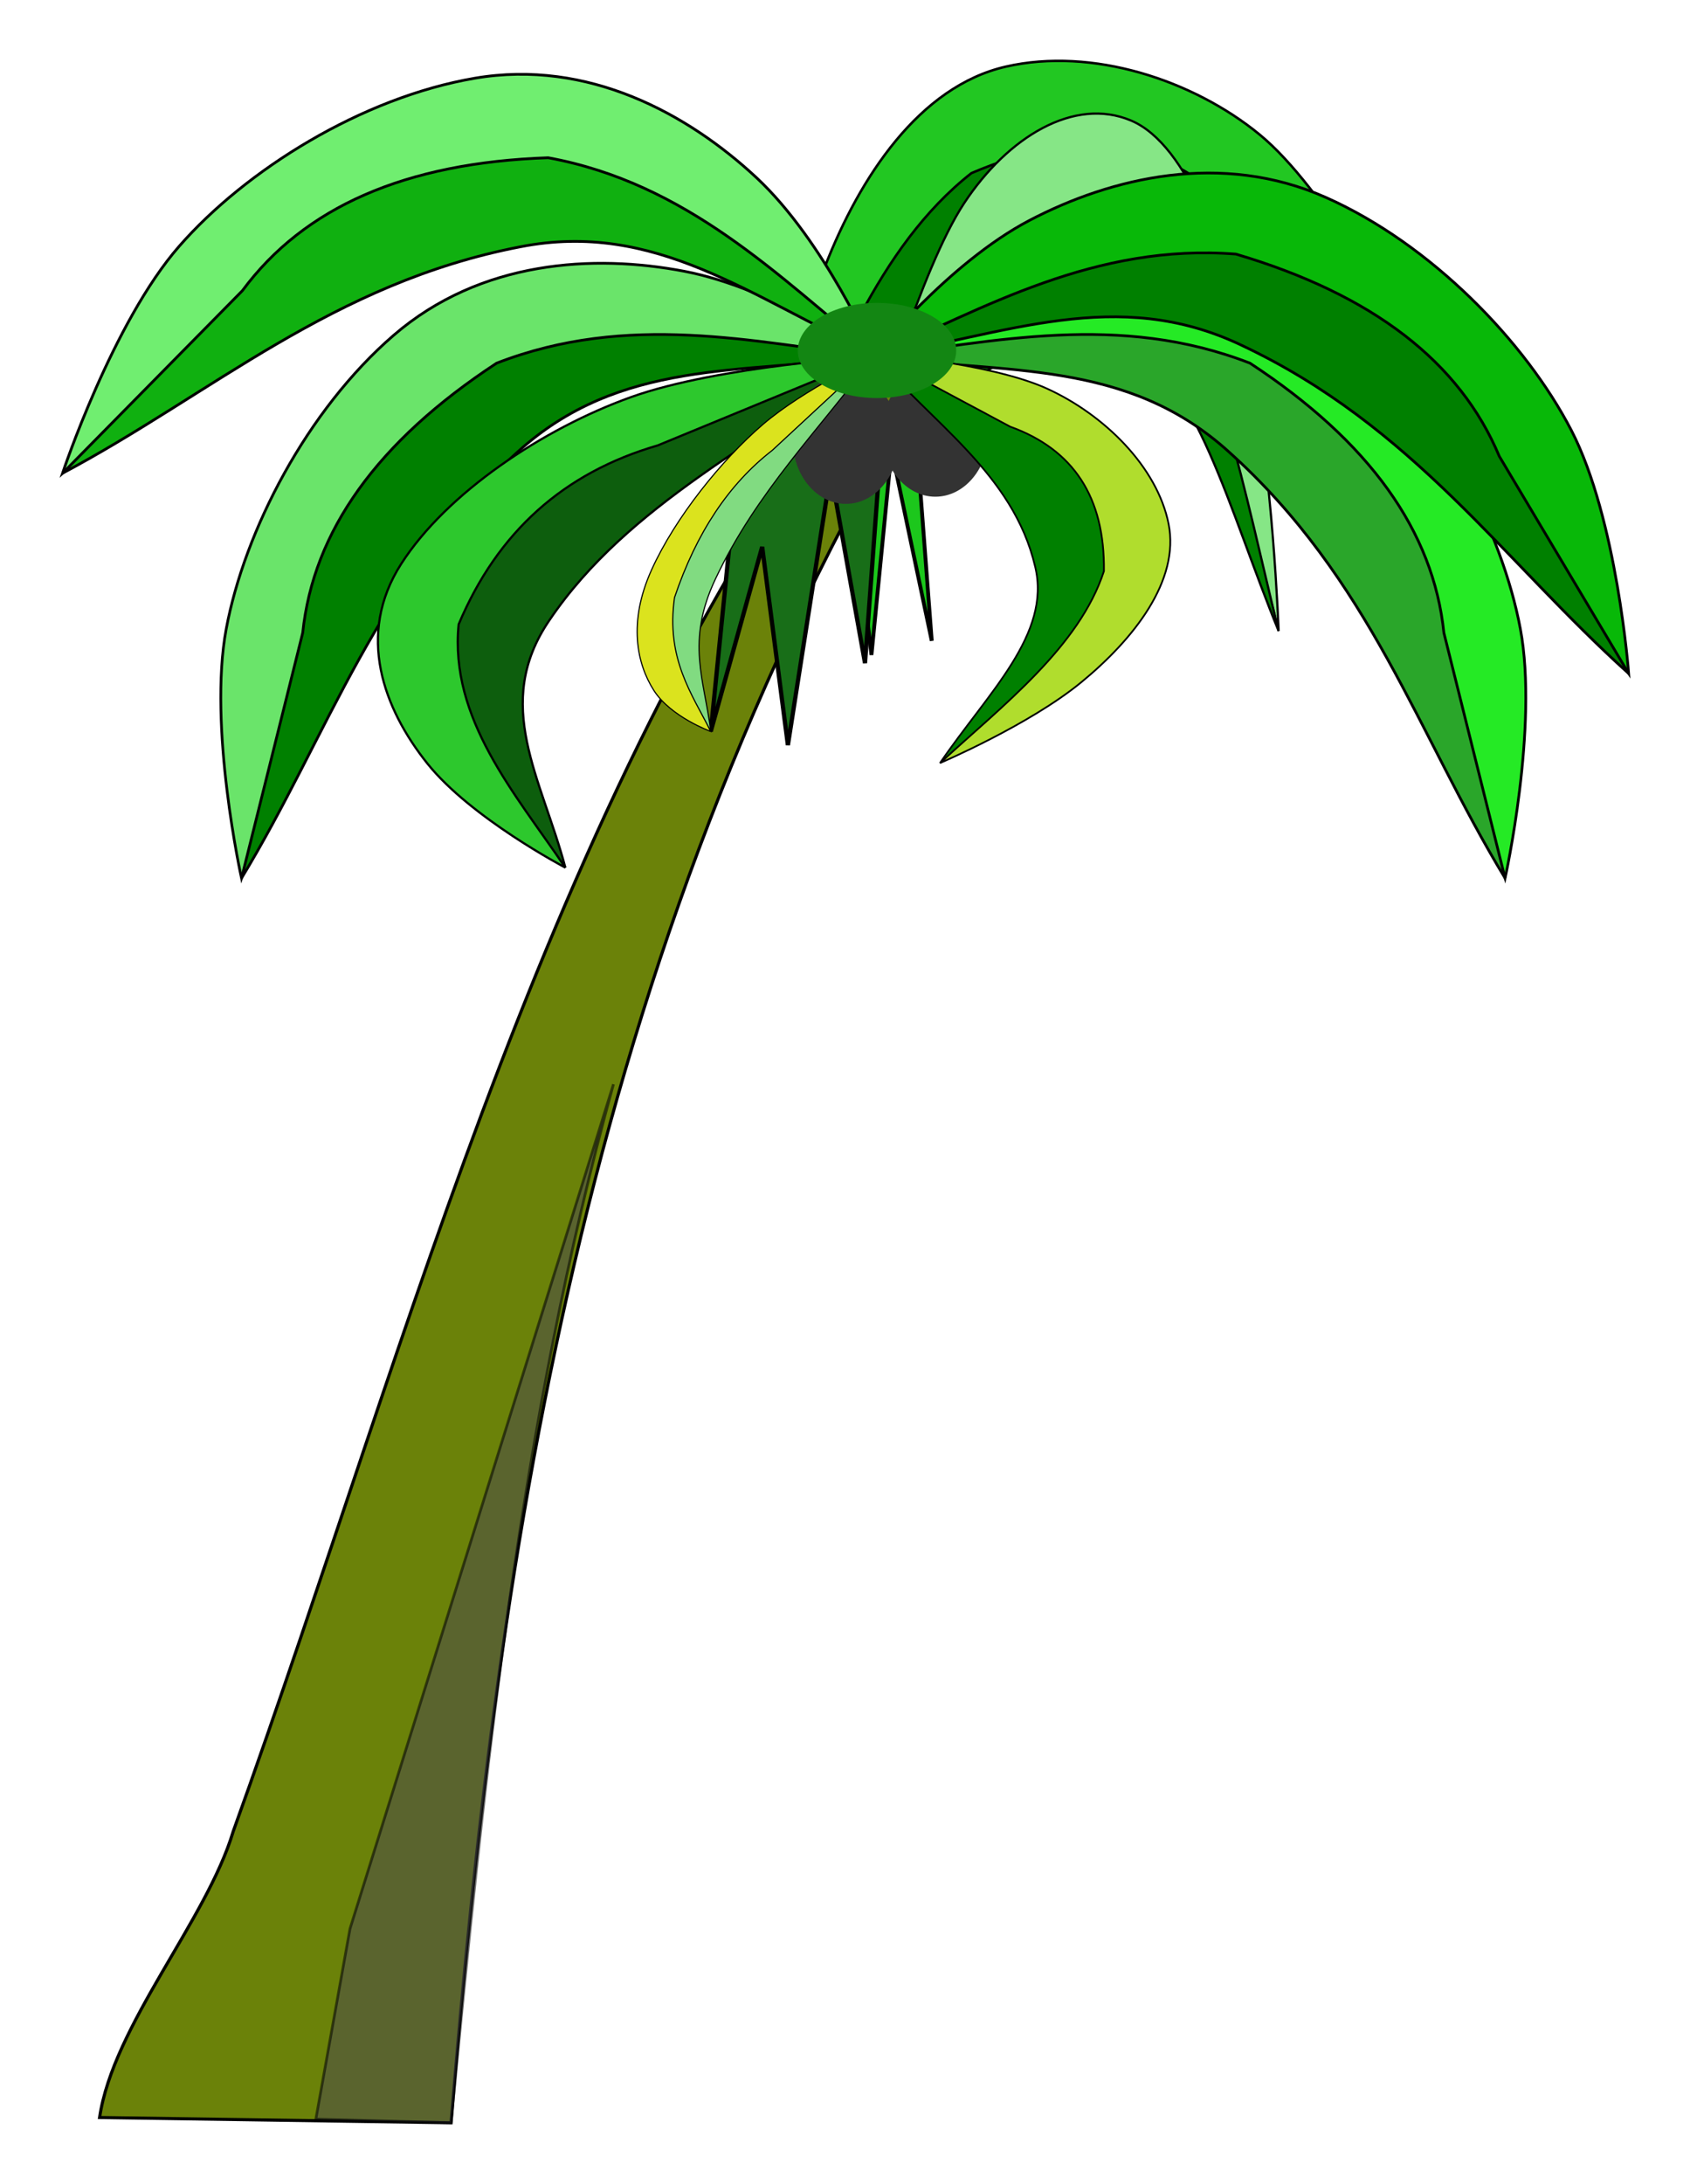 <?xml version="1.0" encoding="UTF-8" standalone="no"?>
<!-- Created with Inkscape (http://www.inkscape.org/) -->

<svg
   xmlns:dc="http://purl.org/dc/elements/1.1/"
   xmlns:cc="http://creativecommons.org/ns#"
   xmlns:rdf="http://www.w3.org/1999/02/22-rdf-syntax-ns#"
   xmlns:svg="http://www.w3.org/2000/svg"
   xmlns="http://www.w3.org/2000/svg"
   xmlns:sodipodi="http://sodipodi.sourceforge.net/DTD/sodipodi-0.dtd"
   xmlns:inkscape="http://www.inkscape.org/namespaces/inkscape"
   width="623.948"
   height="805.871"
   viewBox="0 -0.6 165.086 213.22"
   version="1.1"
   id="svg8"
   inkscape:version="0.92.1 r15371"
   sodipodi:docname="palmtree.svg">
  <title
     id="title4613">Palm Tree</title>
  <defs
     id="defs2">
    <filter
       inkscape:collect="always"
       style="color-interpolation-filters:sRGB"
       id="filter4943"
       x="-0.261"
       width="1.522"
       y="-0.353"
       height="1.705">
      <feGaussianBlur
         inkscape:collect="always"
         stdDeviation="1.365"
         id="feGaussianBlur4945" />
    </filter>
  </defs>
  <sodipodi:namedview
     id="base"
     pagecolor="#ffffff"
     bordercolor="#a8a2a2"
     borderopacity="1"
     inkscape:pageopacity="0.0"
     inkscape:pageshadow="2"
     inkscape:zoom="0.55514706"
     inkscape:cx="289.74768"
     inkscape:cy="424.69728"
     inkscape:document-units="px"
     inkscape:current-layer="layer1"
     showgrid="false"
     units="px"
     inkscape:window-width="1366"
     inkscape:window-height="714"
     inkscape:window-x="0"
     inkscape:window-y="25"
     inkscape:window-maximized="1"
     inkscape:pagecheckerboard="false"
     gridtolerance="10"
     viewbox-y="-0.6"
     inkscape:showpageshadow="false"
     inkscape:object-nodes="true"
     inkscape:snap-others="false"
     inkscape:snap-intersection-paths="true"
     fit-margin-top="22"
     fit-margin-left="22"
     fit-margin-bottom="22"
     fit-margin-right="22" />
  <g
     inkscape:label="Layer 1"
     inkscape:groupmode="layer"
     id="layer1"
     transform="translate(-63.038,-88.198)">
    <g
       id="g4972">
      <path
         inkscape:connector-curvature="0"
         id="path4515"
         d="m 142.278,143.27 2.617,-19.298 3.271,27.569 1.963,-19.987 3.926,18.609 -2.617,-34.461 -10.468,4.135 z"
         style="fill:#1cc71c;fill-opacity:1;stroke:#000000;stroke-width:0.373px;stroke-linecap:butt;stroke-linejoin:miter;stroke-opacity:1" />
      <path
         style="fill:#22c722;fill-opacity:1;stroke:#000000;stroke-width:0.242px;stroke-linecap:butt;stroke-linejoin:miter;stroke-opacity:1"
         d="m 143.652,113.546 c 3.378,-8.648 9.185,-17.507 17.637,-19.442 8.453,-1.935 18.318,1.322 24.787,6.626 6.469,5.305 13.472,18.589 13.472,18.589 0,0 -11.658,-7.238 -17.932,-9.36 -6.274,-2.122 -15.059,-6.721 -23.018,-3.285 -7.958,3.436 -19.192,28.344 -19.192,28.344 0,0 0.867,-12.825 4.246,-21.473 z"
         id="path4526"
         inkscape:connector-curvature="0"
         sodipodi:nodetypes="zzzczzcz" />
      <path
         style="fill:#008000;stroke:#000000;stroke-width:0.242px;stroke-linecap:butt;stroke-linejoin:miter;stroke-opacity:1"
         d="m 139.406,135.019 c 4.955,-10.943 9.289,-23.263 18.523,-30.517 10.22,-4.377 18.406,-3.397 24.696,2.799 l 16.923,12.019 c -12.383,-2.802 -23.492,-9.719 -37.611,-6.914 -10.168,1.973 -15.086,12.787 -22.53,22.613"
         id="path4528"
         inkscape:connector-curvature="0"
         sodipodi:nodetypes="cccccc" />
      <path
         sodipodi:nodetypes="zzzczzcz"
         inkscape:connector-curvature="0"
         id="path4520"
         d="m 185.145,123.054 c -2.224,-10.533 -6.047,-21.325 -11.612,-23.682 -5.565,-2.357 -12.06,1.61 -16.319,8.072 -4.259,6.462 -8.869,22.643 -8.869,22.643 0,0 7.675,-8.816 11.806,-11.401 4.131,-2.585 9.914,-8.187 15.154,-4.001 5.239,4.186 12.635,34.525 12.635,34.525 0,0 -0.571,-15.622 -2.795,-26.156 z"
         style="fill:#86e686;fill-opacity:1;stroke:#000000;stroke-width:0.217px;stroke-linecap:butt;stroke-linejoin:miter;stroke-opacity:1" />
      <path
         sodipodi:nodetypes="cccccc"
         inkscape:connector-curvature="0"
         id="path4522"
         d="m 187.94,149.21 c -3.262,-13.329 -6.116,-28.337 -12.194,-37.172 -6.728,-5.332 -12.118,-4.138 -16.259,3.409 l -11.141,14.64 c 8.153,-3.413 15.466,-11.839 24.762,-8.422 6.694,2.403 9.932,15.576 14.833,27.545"
         style="fill:#008000;stroke:#000000;stroke-width:0.217px;stroke-linecap:butt;stroke-linejoin:miter;stroke-opacity:1" />
      <path
         sodipodi:nodetypes="cccccc"
         inkscape:connector-curvature="0"
         id="path4482"
         d="m 72.766,294.334 c 1.326,-8.99 10.468,-19.271 13.056,-27.943 17.894,-49.645 30.732,-101.697 62.523,-143.973 l 6.121,0.401 c -33.999,55.6 -42.658,114.826 -47.366,172.024 z"
         style="fill:#6b8209;fill-opacity:1;stroke:#000000;stroke-width:0.304px;stroke-linecap:butt;stroke-linejoin:miter;stroke-opacity:1" />
      <path
         sodipodi:nodetypes="zzzczzcz"
         inkscape:connector-curvature="0"
         id="path4484"
         d="m 129.88,114.082 c -8.847,-1.689 -19.892,-1.075 -28.378,6.24 -8.486,7.316 -14.57,19.086 -16.363,28.66 -1.793,9.574 1.49,24.357 1.49,24.357 0,0 4.841,-15.894 8.674,-23.409 3.833,-7.515 8.074,-18.991 17.182,-24.933 9.108,-5.942 35.86,-2.579 35.86,-2.579 0,0 -9.618,-6.647 -18.465,-8.336 z"
         style="fill:#6ae46a;fill-opacity:1;stroke:#000000;stroke-width:0.264px;stroke-linecap:butt;stroke-linejoin:miter;stroke-opacity:1" />
      <path
         style="fill:#186e18;fill-opacity:1;stroke:#000000;stroke-width:0.415px;stroke-linecap:butt;stroke-linejoin:miter;stroke-opacity:1"
         d="m 147.535,152.338 -3.348,-18.685 -4.185,26.692 -2.511,-19.352 -5.022,18.017 3.348,-33.365 13.391,4.004 z"
         id="path4517"
         inkscape:connector-curvature="0" />
      <path
         sodipodi:nodetypes="cccccc"
         inkscape:connector-curvature="0"
         id="path4490"
         d="m 148.345,122.418 c -11.769,-1.458 -23.969,-4.344 -36.799,0.637 -11.671,7.651 -17.913,16.409 -18.938,26.327 l -5.979,23.958 c 8.527,-14.02 13.126,-29.177 27.005,-41.648 9.963,-9.008 21.611,-7.589 34.712,-9.274"
         style="fill:#008000;stroke:#000000;stroke-width:0.264px;stroke-linecap:butt;stroke-linejoin:miter;stroke-opacity:1" />
      <path
         style="fill:#25ea25;fill-opacity:1;stroke:#000000;stroke-width:0.264px;stroke-linecap:butt;stroke-linejoin:miter;stroke-opacity:1"
         d="m 166.81,114.082 c 8.847,-1.689 19.892,-1.075 28.378,6.24 8.486,7.316 14.57,19.086 16.363,28.66 1.793,9.574 -1.49,24.357 -1.49,24.357 0,0 -4.841,-15.894 -8.674,-23.409 -3.833,-7.515 -8.074,-18.991 -17.182,-24.933 -9.108,-5.942 -35.86,-2.579 -35.86,-2.579 0,0 9.618,-6.647 18.465,-8.336 z"
         id="path4496"
         inkscape:connector-curvature="0"
         sodipodi:nodetypes="zzzczzcz" />
      <path
         style="fill:#2aa62a;fill-opacity:1;stroke:#000000;stroke-width:0.264px;stroke-linecap:butt;stroke-linejoin:miter;stroke-opacity:1"
         d="m 148.345,122.418 c 11.769,-1.458 23.969,-4.344 36.8,0.637 11.671,7.651 17.913,16.409 18.938,26.327 l 5.979,23.958 c -8.527,-14.02 -13.126,-29.177 -27.005,-41.648 -9.963,-9.008 -21.611,-7.589 -34.712,-9.274"
         id="path4498"
         inkscape:connector-curvature="0"
         sodipodi:nodetypes="cccccc" />
      <path
         sodipodi:nodetypes="zzzczzcz"
         inkscape:connector-curvature="0"
         id="path4502"
         d="m 104.777,162.132 c -4.263,-5.338 -6.989,-12.552 -2.553,-19.475 4.436,-6.923 13.841,-13.201 22.437,-16.283 8.596,-3.082 23.684,-3.956 23.684,-3.956 0,0 -13.712,6.313 -19.732,10.289 -6.02,3.976 -15.698,9.013 -18.637,16.058 -2.939,7.045 8.288,23.539 8.288,23.539 0,0 -9.224,-4.834 -13.487,-10.171 z"
         style="fill:#2dc82d;fill-opacity:1;stroke:#000000;stroke-width:0.216px;stroke-linecap:butt;stroke-linejoin:miter;stroke-opacity:1" />
      <path
         sodipodi:nodetypes="cccccc"
         inkscape:connector-curvature="0"
         id="path4504"
         d="m 118.264,172.303 c -4.919,-7.261 -11.328,-14.51 -10.423,-23.75 3.801,-9.035 10.285,-14.808 19.44,-17.466 l 21.064,-8.67 c -10.819,8.301 -23.901,14.31 -31.638,25.734 -5.608,8.212 -0.762,15.403 1.557,24.152"
         style="fill:#0d5e0d;fill-opacity:1;stroke:#000000;stroke-width:0.216px;stroke-linecap:butt;stroke-linejoin:miter;stroke-opacity:1" />
      <path
         style="opacity:1;fill:#08b808;fill-opacity:1;stroke:#000000;stroke-width:0.264px;stroke-linecap:butt;stroke-linejoin:miter;stroke-opacity:1"
         d="m 163.617,109.106 c 7.982,-4.171 18.735,-6.772 28.972,-2.218 10.237,4.554 19.459,14.067 23.94,22.716 4.481,8.649 5.605,23.75 5.605,23.75 0,0 -9.223,-13.819 -15.063,-19.908 -5.84,-6.088 -13.213,-15.852 -23.649,-18.911 -10.436,-3.06 -35.077,7.883 -35.077,7.883 0,0 7.29,-9.14 15.272,-13.312 z"
         id="path4508"
         inkscape:connector-curvature="0"
         sodipodi:nodetypes="zzzczzcz" />
      <path
         style="fill:#008000;stroke:#000000;stroke-width:0.264px;stroke-linecap:butt;stroke-linejoin:miter;stroke-opacity:1"
         d="m 148.345,122.418 c 10.847,-4.794 21.694,-11.078 35.416,-10.014 13.383,3.956 21.887,10.539 25.732,19.738 l 12.641,21.212 c -12.211,-10.961 -20.99,-24.146 -37.878,-32.078 -12.139,-5.749 -22.882,-1.027 -35.911,1.142"
         id="path4510"
         inkscape:connector-curvature="0"
         sodipodi:nodetypes="cccccc" />
      <path
         sodipodi:nodetypes="zzzczzcz"
         inkscape:connector-curvature="0"
         id="path4514"
         d="M 136.912,104.924 C 130.235,98.714 120.482,93.349 109.429,95.232 98.376,97.116 87.058,104.192 80.546,111.634 c -6.512,7.442 -11.398,22.168 -11.398,22.168 0,0 12.402,-11.358 19.586,-15.903 7.183,-4.545 16.775,-12.348 27.645,-12.694 10.87,-0.346 31.967,16.902 31.967,16.902 0,0 -4.757,-10.972 -11.433,-17.183 z"
         style="fill:#70ee70;fill-opacity:1;stroke:#000000;stroke-width:0.268px;stroke-linecap:butt;stroke-linejoin:miter;stroke-opacity:1" />
      <path
         sodipodi:nodetypes="cccccc"
         inkscape:connector-curvature="0"
         id="path4516"
         d="m 148.345,122.106 c -9.293,-7.569 -18.211,-16.621 -31.76,-19.108 -13.948,0.476 -23.834,4.824 -29.869,12.978 l -17.569,17.825 c 14.576,-7.744 26.388,-18.585 44.728,-22.11 13.195,-2.58 22.405,4.892 34.47,10.415"
         style="fill:#10b010;fill-opacity:1;stroke:#000000;stroke-width:0.268px;stroke-linecap:butt;stroke-linejoin:miter;stroke-opacity:1" />
      <ellipse
         ry="6.3"
         rx="5.204"
         cy="129.792"
         cx="154.406"
         id="path4511"
         style="opacity:1;fill:#333333;fill-opacity:1;stroke:none;stroke-width:0.304;stroke-miterlimit:4;stroke-dasharray:none;stroke-dashoffset:0;stroke-opacity:1" />
      <path
         style="fill:#b0dd2d;fill-opacity:1;stroke:#000000;stroke-width:0.17px;stroke-linecap:butt;stroke-linejoin:miter;stroke-opacity:1"
         d="m 168.689,154.184 c 5.083,-4.187 9.607,-9.883 8.502,-15.436 -1.106,-5.553 -6.267,-10.655 -11.875,-13.209 -5.608,-2.554 -16.971,-3.433 -16.971,-3.433 0,0 8.477,5.182 11.795,8.415 3.318,3.232 9.106,7.351 9.014,12.983 -0.091,5.631 -14.295,18.593 -14.295,18.593 0,0 8.747,-3.726 13.83,-7.913 z"
         id="path4532"
         inkscape:connector-curvature="0"
         sodipodi:nodetypes="zzzczzcz" />
      <ellipse
         style="opacity:1;fill:#333333;fill-opacity:1;stroke:none;stroke-width:0.304;stroke-miterlimit:4;stroke-dasharray:none;stroke-dashoffset:0;stroke-opacity:1"
         id="ellipse4513"
         cx="145.666"
         cy="130.49"
         rx="5.204"
         ry="6.3" />
      <path
         style="fill:#008000;stroke:#000000;stroke-width:0.17px;stroke-linecap:butt;stroke-linejoin:miter;stroke-opacity:1"
         d="m 154.859,162.097 c 6.234,-5.706 13.616,-11.385 16.015,-18.735 0.093,-7.223 -2.981,-11.887 -9.163,-14.111 l -13.367,-7.145 c 5.576,6.726 13.668,11.659 15.815,20.828 1.579,6.591 -4.575,12.243 -9.3,19.163"
         id="path4534"
         inkscape:connector-curvature="0"
         sodipodi:nodetypes="cccccc" />
      <path
         sodipodi:nodetypes="zzzczzcz"
         inkscape:connector-curvature="0"
         id="path4540"
         d="m 126.904,154.998 c -1.658,-2.601 -2.537,-6.649 -0.216,-11.773 2.32,-5.124 6.839,-10.717 10.843,-14.162 4.004,-3.445 10.814,-6.645 10.814,-6.645 0,0 -6.453,6.371 -9.344,9.925 -2.891,3.553 -7.473,8.415 -9.127,13.353 -1.655,4.938 2.596,13.316 2.596,13.316 0,0 -3.908,-1.413 -5.566,-4.013 z"
         style="fill:#dbe31e;fill-opacity:1;stroke:#000000;stroke-width:0.113px;stroke-linecap:butt;stroke-linejoin:miter;stroke-opacity:1" />
      <path
         sodipodi:nodetypes="cccccc"
         inkscape:connector-curvature="0"
         id="path4542"
         d="m 132.47,159.011 c -1.86,-3.692 -4.39,-7.115 -3.543,-13.074 2.136,-6.338 5.321,-11.1 9.555,-14.377 l 9.864,-9.143 c -5.25,7.111 -11.406,13.181 -15.422,21.71 -2.908,6.139 -1.077,9.801 -0.453,14.884"
         style="fill:#81db81;fill-opacity:1;stroke:#000000;stroke-width:0.113px;stroke-linecap:butt;stroke-linejoin:miter;stroke-opacity:1" />
      <path
         sodipodi:nodetypes="ccccc"
         inkscape:connector-curvature="0"
         id="path4707"
         d="m 107.1,294.843 c 3.276,-34.198 6.734,-68.361 15.863,-101.389 L 97.226,275.906 93.89,294.494 Z"
         style="opacity:0.553;fill:#4d4d4d;stroke:#000000;stroke-width:0.265px;stroke-linecap:butt;stroke-linejoin:miter;stroke-opacity:1" />
      <ellipse
         ry="4.646"
         rx="7.738"
         cy="121.814"
         cx="148.708"
         id="path4837"
         style="opacity:1;fill:#138613;fill-opacity:1;stroke:none;stroke-width:0.265;stroke-miterlimit:4;stroke-dasharray:none;stroke-dashoffset:0;stroke-opacity:1;filter:url(#filter4943)" />
    </g>
  </g>
</svg>
